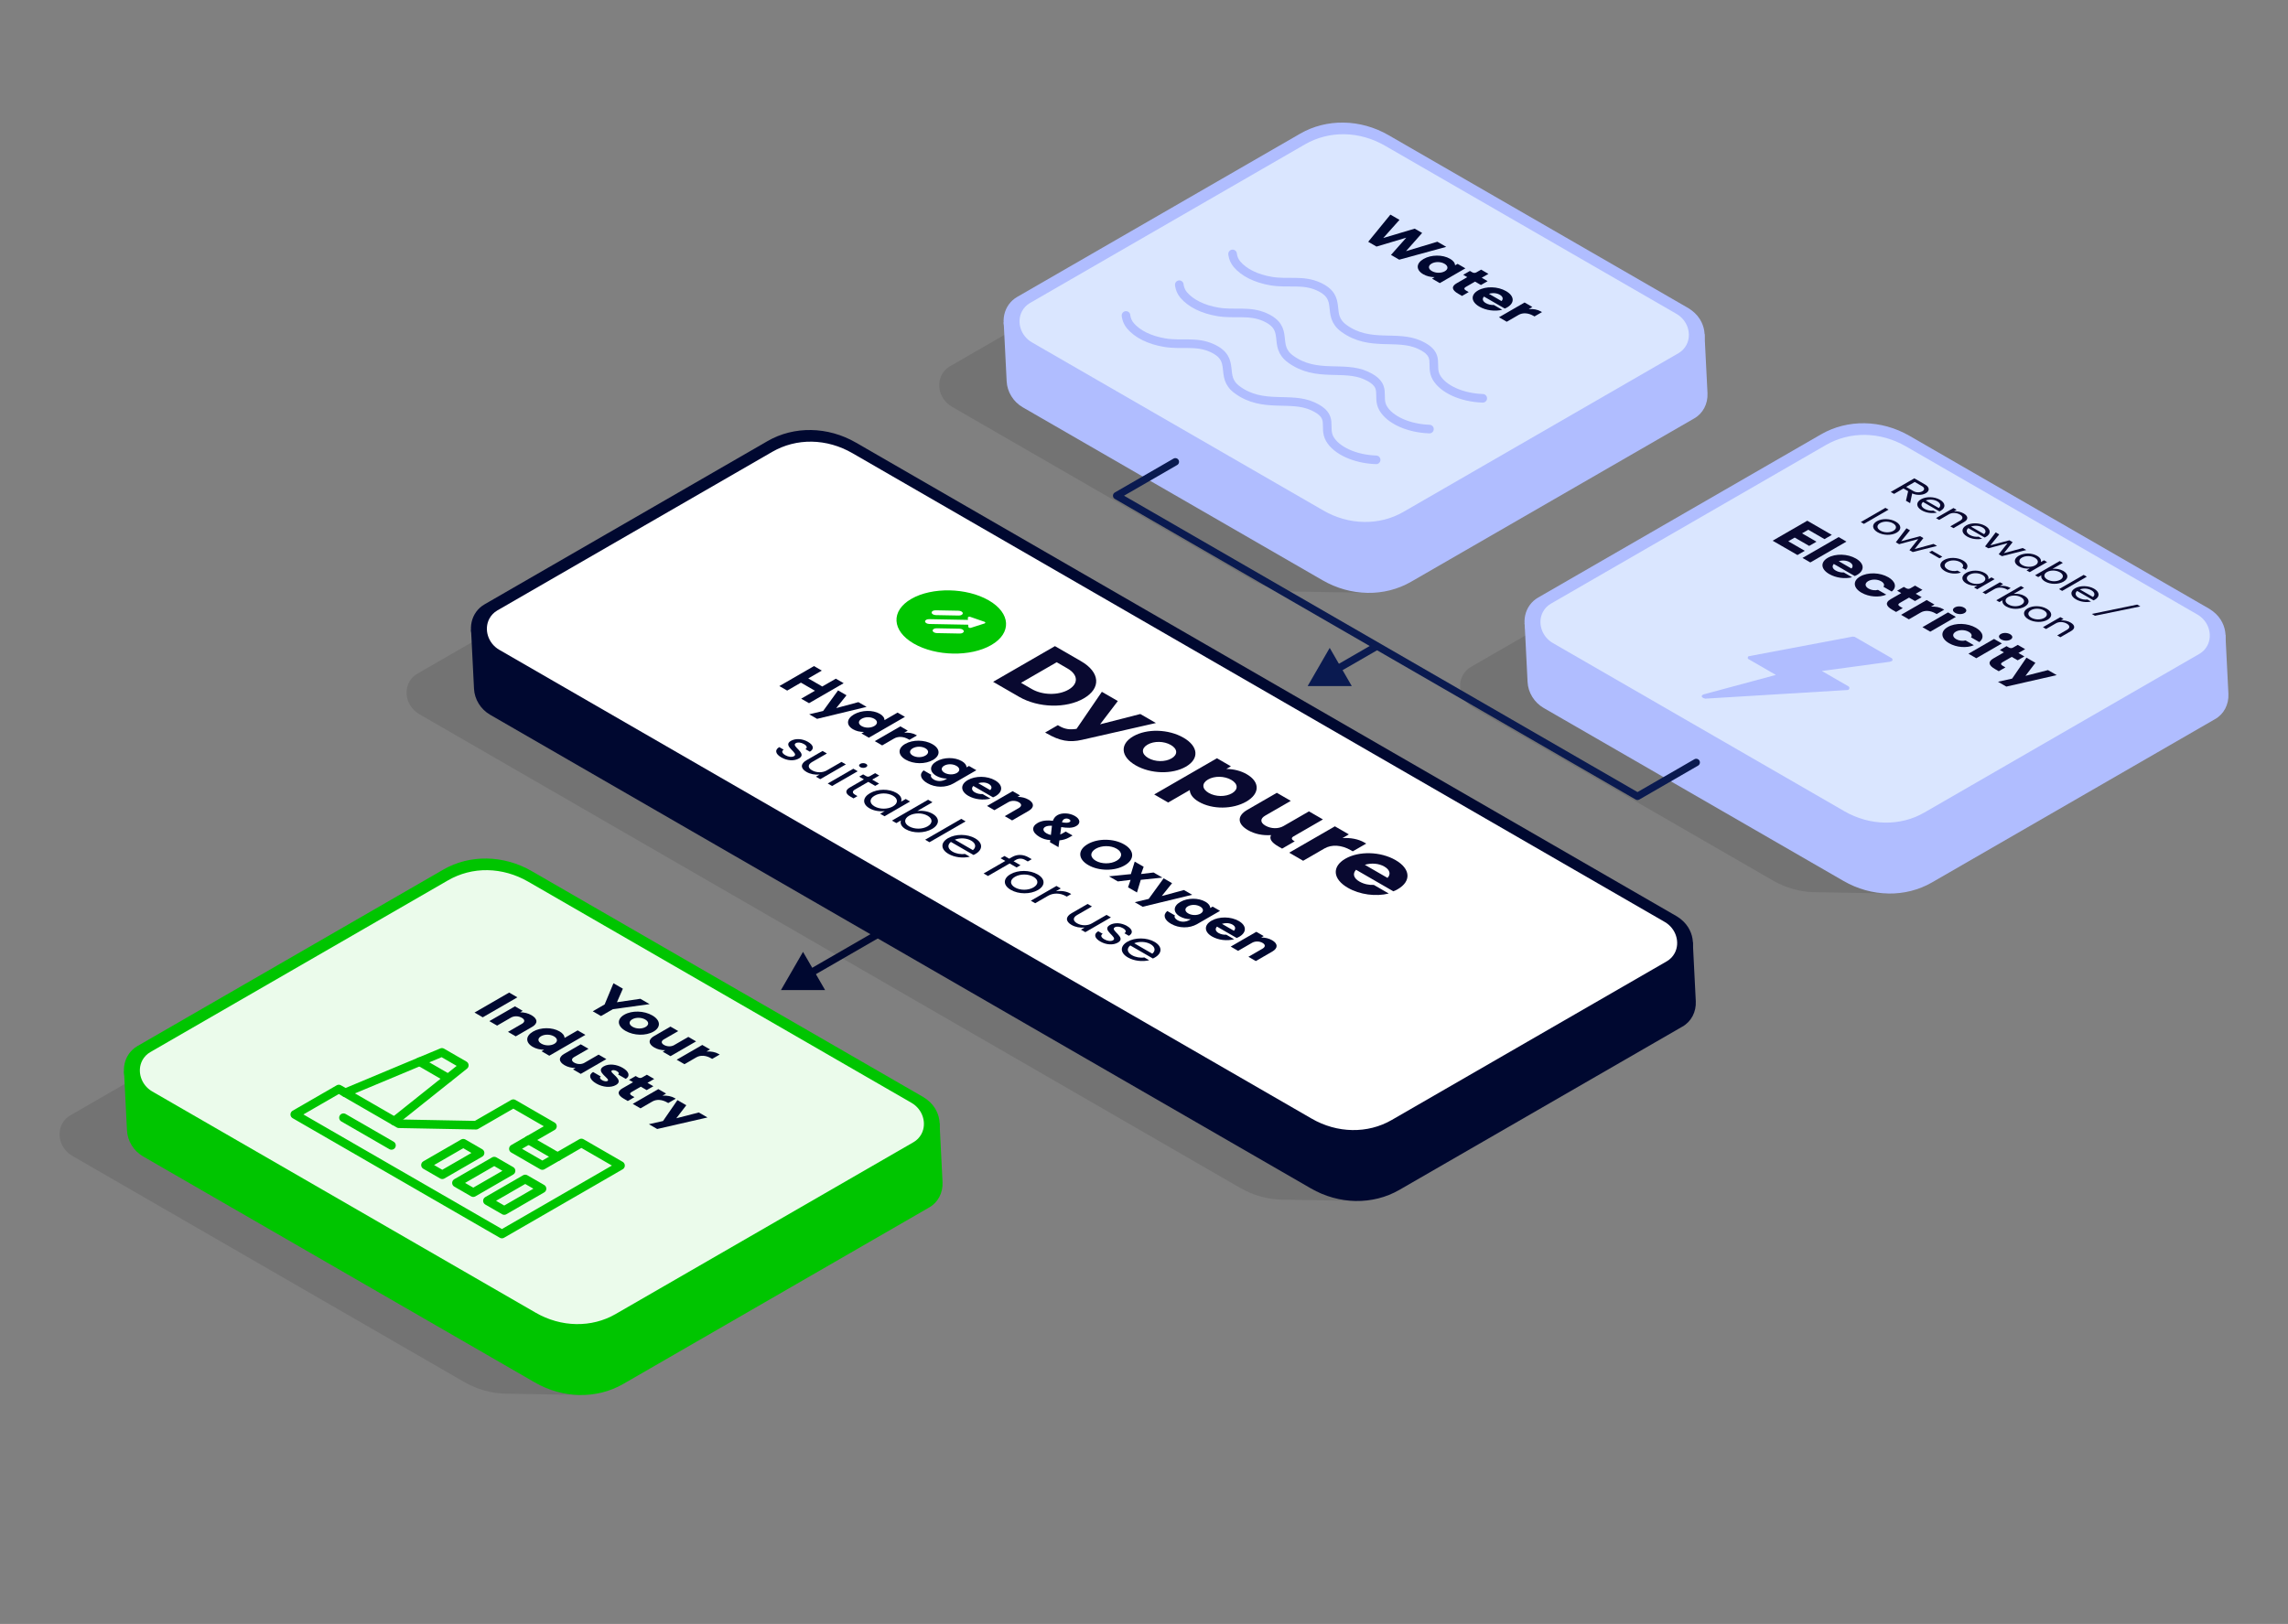 <?xml version="1.0" encoding="UTF-8"?> <svg xmlns="http://www.w3.org/2000/svg" id="Layer_1" version="1.1" viewBox="0 0 788.478 559.808"><rect x="0" y="0" width="788.478" height="559.808" fill="#808080" stroke="none"/><!-- Generator: Adobe Illustrator 29.6.0, SVG Export Plug-In . SVG Version: 2.1.1 Build 207) --><defs><style> .st0, .st1, .st2, .st3, .st4 { fill: none; stroke-linecap: round; stroke-linejoin: round; } .st0, .st3 { stroke-width: 2.543px; } .st0, .st4 { stroke: #0a1a50; } .st1 { stroke: #00c500; } .st1, .st2 { stroke-width: 2.967px; } .st5 { fill: #fff; } .st6 { fill: #0a1a50; } .st7 { fill: #ebfbeb; } .st2 { stroke: #b0bdff; } .st8 { fill: #00c500; } .st3 { stroke: #000830; } .st9 { fill: #b0bdff; } .st10 { fill: #090930; } .st4 { stroke-width: 2.543px; } .st11 { fill: #dae6ff; } .st12 { fill: #000830; } .st13 { isolation: isolate; opacity: .1; } </style></defs><g><path class="st13" d="M292.939,402.095l-134.999-77.917c-9.029-5.234-19.866-5.416-28.383-.476l-105.355,60.8c-3.722,2.147-4.801,7.064-2.396,10.935.8,1.266,1.807,2.24,3.097,2.998l134.999,77.917c4.476,2.58,9.408,3.988,14.421,4.072l25.508.428-6.748-6.743,100.631-58.08c3.722-2.147,4.801-7.064,2.396-10.935-.8-1.266-1.807-2.24-3.097-2.998h-.074s0-.001,0-.001Z"></path><g><path class="st8" d="M42.738,369.345l1.024,20.347c.182,3.612,2.269,7.036,5.532,8.932l134.999,77.917c9.711,5.614,21.359,5.809,30.521.512l105.355-60.8c3.081-1.716,4.827-5.075,4.642-8.761l-1.024-20.347-281.049-17.799Z"></path><path class="st8" d="M152.735,299.784l-105.355,60.8c-4.725,2.72-6.105,8.958-3.059,13.87.963,1.563,2.353,2.839,3.949,3.823l134.999,77.917c9.711,5.614,21.359,5.809,30.521.512l105.355-60.8c4.725-2.72,6.105-8.958,3.059-13.87-.963-1.563-2.353-2.839-3.949-3.823l-134.999-77.917c-9.711-5.614-21.359-5.809-30.521-.512Z"></path><path class="st7" d="M167.993,299.96c4.874.082,9.669,1.451,14.02,3.959l132.127,76.259c3.835,2.213,5.367,7.036,3.404,10.727-.655,1.206-1.54,2.123-2.723,2.819l-102.645,59.236c-8.28,4.802-18.816,4.626-27.594-.463l-132.127-76.259c-3.835-2.213-5.367-7.036-3.404-10.727.655-1.206,1.54-2.123,2.723-2.819l102.645-59.236c4.106-2.366,8.772-3.577,13.645-3.495h-.072s0-.001,0-.001Z"></path></g></g><g><path class="st13" d="M736.069,233.763l-103.325-59.629c-9.029-5.234-19.866-5.416-28.383-.476l-97.494,56.262c-3.722,2.147-4.801,7.064-2.396,10.935.8,1.266,1.807,2.24,3.097,2.998l103.325,59.629c4.476,2.58,9.408,3.988,14.421,4.072l25.508.428-6.748-6.743,92.769-53.542c3.722-2.147,4.801-7.064,2.396-10.935-.8-1.266-1.807-2.24-3.097-2.998h-.074s0-.001,0-.001Z"></path><g><path class="st9" d="M525.404,214.761l1.024,20.347c.182,3.612,2.269,7.036,5.532,8.932l103.325,59.629c9.711,5.614,21.359,5.809,30.521.512l97.494-56.262c3.081-1.716,4.827-5.075,4.642-8.761l-1.024-20.347-241.513-4.05Z"></path><path class="st9" d="M627.54,149.738l-97.494,56.262c-4.725,2.72-6.105,8.958-3.059,13.87.963,1.563,2.353,2.839,3.949,3.823l103.325,59.629c9.711,5.614,21.359,5.809,30.521.512l97.494-56.262c4.725-2.72,6.105-8.958,3.059-13.87-.963-1.563-2.353-2.839-3.949-3.823l-103.325-59.629c-9.711-5.614-21.359-5.809-30.521-.512Z"></path><path class="st11" d="M642.797,149.915c4.874.082,9.669,1.451,14.02,3.959l100.452,57.972c3.835,2.213,5.367,7.036,3.404,10.727-.655,1.206-1.54,2.123-2.723,2.819l-94.784,54.698c-8.28,4.802-18.816,4.626-27.594-.463l-100.452-57.972c-3.835-2.213-5.367-7.036-3.404-10.727.655-1.206,1.54-2.123,2.723-2.819l94.784-54.698c4.106-2.366,8.772-3.577,13.645-3.495h-.072s0-.001,0-.001Z"></path></g></g><path class="st9" d="M652.015,226.952c.355.603.254.922-.783,1.172l-23.393,3.176,9.202,5.313c.449.259.405,1.11-.285,1.238l-49.036,2.981c-1.326-.22-1.777-1.05-.619-1.469l24.891-6.709-9.572-5.526c-.217-.125-.145-.815.214-.918l35.805-6.761.721.083,12.855,7.422Z"></path><g><path class="st13" d="M556.553,130.119l-103.325-59.629c-9.029-5.234-19.866-5.416-28.383-.476l-97.494,56.262c-3.722,2.147-4.801,7.064-2.396,10.935.8,1.266,1.807,2.24,3.097,2.998l103.325,59.629c4.476,2.58,9.408,3.988,14.421,4.072l25.508.428-6.748-6.743,92.769-53.542c3.722-2.147,4.801-7.064,2.396-10.935-.8-1.266-1.807-2.24-3.097-2.998h-.074s0-.001,0-.001Z"></path><g><path class="st9" d="M345.888,111.118l1.024,20.347c.182,3.612,2.269,7.036,5.532,8.932l103.325,59.629c9.711,5.614,21.359,5.809,30.521.512l97.494-56.262c3.081-1.716,4.827-5.075,4.642-8.761l-1.024-20.347-241.513-4.05Z"></path><path class="st9" d="M448.024,46.095l-97.494,56.262c-4.725,2.72-6.105,8.958-3.059,13.87.963,1.563,2.353,2.839,3.949,3.823l103.325,59.629c9.711,5.614,21.359,5.809,30.521.512l97.494-56.262c4.725-2.72,6.105-8.958,3.059-13.87-.963-1.563-2.353-2.839-3.949-3.823l-103.325-59.629c-9.711-5.614-21.359-5.809-30.521-.512Z"></path><path class="st11" d="M463.281,46.271c4.874.082,9.669,1.451,14.02,3.959l100.452,57.972c3.835,2.213,5.367,7.036,3.404,10.727-.655,1.206-1.54,2.123-2.723,2.819l-94.784,54.698c-8.28,4.802-18.816,4.626-27.594-.463l-100.452-57.972c-3.835-2.213-5.367-7.036-3.404-10.727.655-1.206,1.54-2.123,2.723-2.819l94.784-54.698c4.106-2.366,8.772-3.577,13.645-3.495h-.072s0-.001,0-.001Z"></path></g></g><g><path class="st13" d="M552.519,339.746l-282.85-163.278c-9.029-5.234-19.866-5.416-28.383-.476l-97.494,56.262c-3.722,2.147-4.801,7.064-2.396,10.935.8,1.266,1.807,2.24,3.097,2.998l282.85,163.278c4.476,2.58,9.408,3.988,14.421,4.072l25.508.428-6.748-6.743,92.769-53.542c3.722-2.147,4.801-7.064,2.396-10.935-.8-1.266-1.807-2.24-3.097-2.998h-.074s0-.001,0-.001Z"></path><g><path class="st12" d="M162.329,217.096l1.024,20.347c.182,3.612,2.269,7.036,5.532,8.932l282.85,163.278c9.711,5.614,21.359,5.809,30.521.512l97.494-56.262c3.081-1.716,4.827-5.075,4.642-8.761l-1.024-20.347-421.038-107.699Z"></path><path class="st12" d="M264.465,152.073l-97.494,56.262c-4.725,2.72-6.105,8.958-3.059,13.87.963,1.563,2.353,2.839,3.949,3.823l282.85,163.278c9.711,5.614,21.359,5.809,30.521.512l97.494-56.262c4.725-2.72,6.105-8.958,3.059-13.87-.963-1.563-2.353-2.839-3.949-3.823l-282.85-163.278c-9.711-5.614-21.359-5.809-30.521-.512Z"></path><path class="st5" d="M279.722,152.249c4.874.082,9.669,1.451,14.02,3.959l279.977,161.621c3.835,2.213,5.367,7.036,3.404,10.727-.655,1.206-1.54,2.123-2.723,2.819l-94.784,54.698c-8.28,4.802-18.816,4.626-27.594-.463L172.046,223.989c-3.835-2.213-5.367-7.036-3.404-10.727.655-1.206,1.54-2.123,2.723-2.819l94.784-54.698c4.106-2.366,8.772-3.577,13.645-3.495h-.072s0-.001,0-.001Z"></path></g></g><g><path class="st12" d="M479.151,73.983l3.134,1.809-5.595,6.257,10.837-3.23,2.566,1.481-5.558,6.278,10.8-3.252,3.061,1.767-16.204,4.425-2.841-1.64,5.272-5.943-10.257,3.065-2.859-1.651,7.646-9.366Z"></path><path class="st12" d="M490.577,89.268c2.629-1.518,6.561-1.545,9.127-.063,1.136.656,1.71,1.447,1.733,2.259l.882-.509,2.676,1.545-8.821,5.093-2.676-1.545.882-.509c-1.406-.013-2.776-.345-3.912-1.001-2.566-1.481-2.52-3.751.109-5.269ZM497.909,93.501c1.246-.719,1.208-1.819-.112-2.581-1.301-.751-3.206-.773-4.452-.054s-1.207,1.818.094,2.57c1.32.762,3.224.784,4.47.065Z"></path><path class="st12" d="M501.996,97.638l3.649-2.107-1.393-.804,2.301-1.328.77.444c.513.296,1.012.305,1.496.025l1.591-.919,2.529,1.46-2.317,1.338,2.034,1.175-2.301,1.328-2.034-1.175-3.234,1.867c-.623.359-.582.802.114,1.204l.934.54-2.301,1.328-1.338-.772c-2.218-1.281-2.387-2.516-.501-3.605Z"></path><path class="st12" d="M509.363,100.114c2.629-1.518,6.781-1.418,9.658.244,2.859,1.651,3.069,4.048.371,5.606-.243.14-.555.299-.834.397l-7.148-4.127c-.71.748-.489,1.615.629,2.261.861.497,1.904.7,2.773.642l2.859,1.651c-2.478.626-5.558.246-7.868-1.087-2.896-1.672-3.07-4.069-.441-5.586ZM513.106,101.276l4.344,2.508c.694-.718.474-1.564-.59-2.178s-2.492-.72-3.754-.33Z"></path><path class="st12" d="M525.394,104.276l2.676,1.545-1.228.709c1.58-.087,3.052.185,4.189.841l.367.212-2.595,1.498-.367-.212c-1.814-1.048-3.704-1.12-5.071-.331l-4.116,2.376-2.676-1.545,8.821-5.093Z"></path></g><g><path class="st10" d="M659.707,164.889l3.713,2.144c1.549.894,1.659,2.183.244,2.999-1.273.735-3.21.734-4.697.066l-.711,3.347-1.435-.829.75-3.297-1.611-.93-3.23,1.865-1.158-.669,8.135-4.697ZM659.851,166.143l-2.948,1.702,2.543,1.468c.881.509,2.173.533,3.022.043s.807-1.236-.075-1.745l-2.543-1.468Z"></path><path class="st10" d="M661.98,172.123c1.792-1.034,4.621-.967,6.56.152,1.951,1.127,2.055,2.753.263,3.787-.142.082-.307.163-.45.231l-5.64-3.256c-.873.722-.697,1.667.511,2.365.894.516,2.075.735,3.042.599l1.209.698c-1.659.377-3.683.106-5.194-.766-1.977-1.141-2.094-2.774-.302-3.809ZM663.634,172.52l4.507,2.602c.814-.688.638-1.633-.533-2.309-1.146-.661-2.734-.762-3.974-.293Z"></path><path class="st10" d="M673.193,175.125l1.083.625-.907.524c1.175-.097,2.359.15,3.366.732,1.561.901,1.639,2.063.165,2.914l-3.714,2.144-1.083-.625,3.395-1.96c1.073-.62,1.051-1.45-.095-2.111-1.183-.683-2.683-.719-3.768-.092l-3.372,1.947-1.083-.625,6.013-3.472Z"></path><path class="st10" d="M677.576,181.127c1.792-1.034,4.621-.967,6.56.152,1.951,1.127,2.055,2.753.263,3.787-.142.082-.307.163-.45.231l-5.64-3.256c-.873.722-.697,1.667.511,2.365.894.516,2.075.735,3.042.599l1.209.698c-1.659.377-3.683.106-5.194-.766-1.977-1.141-2.094-2.774-.301-3.809ZM679.229,181.524l4.507,2.602c.814-.688.638-1.633-.533-2.309-1.146-.661-2.734-.762-3.974-.293Z"></path><path class="st10" d="M687.744,183.526l1.221.705-3.05,3.752,6.55-1.732,1.12.647-3,3.781,6.499-1.761,1.196.691-8.367,2.112-1.133-.654,3.035-3.816-6.598,1.759-1.133-.654,3.659-4.831Z"></path><path class="st10" d="M695.676,191.577c1.792-1.034,4.52-1.025,6.358.036,1.07.618,1.479,1.399,1.266,2.147l1.085-.626,1.083.625-6.013,3.472-1.083-.625,1.085-.626c-1.296.123-2.648-.113-3.718-.731-1.838-1.061-1.854-2.636-.062-3.671ZM701.379,194.869c1.237-.714,1.188-1.819-.122-2.575-1.322-.763-3.236-.792-4.473-.078s-1.187,1.819.135,2.583c1.309.756,3.222.785,4.46.07Z"></path><path class="st10" d="M709.806,193.404l1.083.625-3.561,2.056c1.296-.123,2.649.113,3.719.731,1.838,1.061,1.866,2.644.075,3.678s-4.533,1.018-6.371-.043c-1.07-.618-1.48-1.399-1.267-2.147l-1.085.626-1.083-.625,8.489-4.901ZM710.001,199.848c1.237-.714,1.187-1.819-.135-2.583-1.309-.756-3.223-.785-4.46-.07s-1.188,1.819.122,2.575c1.322.763,3.235.793,4.473.078Z"></path><path class="st10" d="M718.063,198.172l1.083.625-8.489,4.901-1.083-.625,8.489-4.901Z"></path><path class="st10" d="M715.098,202.79c1.792-1.034,4.621-.967,6.56.152,1.951,1.127,2.055,2.753.263,3.787-.142.082-.307.163-.45.231l-5.64-3.256c-.873.722-.697,1.667.511,2.365.894.516,2.075.735,3.042.599l1.209.698c-1.659.377-3.683.106-5.194-.766-1.977-1.141-2.094-2.774-.301-3.809ZM716.751,203.187l4.507,2.602c.814-.688.638-1.633-.533-2.309-1.146-.661-2.734-.762-3.974-.293Z"></path><path class="st10" d="M736.505,208.411l1.095.632-15.647,3.219-1.095-.632,15.647-3.219Z"></path><path class="st10" d="M649.738,175.062l1.083.625-8.489,4.901-1.083-.625,8.489-4.901Z"></path><path class="st10" d="M646.773,179.681c1.792-1.034,4.621-.967,6.573.16,1.938,1.119,2.055,2.753.263,3.787s-4.621.967-6.56-.152c-1.952-1.127-2.069-2.76-.277-3.795ZM652.489,182.981c1.237-.714,1.187-1.819-.122-2.575-1.322-.763-3.236-.792-4.473-.078s-1.188,1.819.135,2.583c1.309.756,3.222.785,4.46.07Z"></path><path class="st10" d="M656.992,182.109l1.221.705-3.05,3.752,6.55-1.732,1.12.647-3,3.781,6.499-1.761,1.196.69-8.367,2.112-1.133-.654,3.035-3.816-6.597,1.759-1.133-.654,3.659-4.831Z"></path><path class="st10" d="M665.795,189.846l3.55,2.05-.979.565-3.55-2.05.979-.565Z"></path><path class="st10" d="M669.933,193.052c1.792-1.034,4.621-.967,6.573.16,1.624.937,1.965,2.238.887,3.194l-1.146-.661c.537-.615.274-1.394-.72-1.968-1.322-.763-3.236-.792-4.473-.078s-1.188,1.819.135,2.583c.994.574,2.342.726,3.408.416l1.146.661c-1.657.622-3.908.425-5.532-.513-1.952-1.127-2.069-2.76-.277-3.795Z"></path><path class="st10" d="M677.587,197.471c1.792-1.034,4.52-1.025,6.358.036,1.07.618,1.479,1.399,1.266,2.147l1.085-.626,1.083.625-6.013,3.472-1.083-.625,1.085-.626c-1.296.123-2.648-.113-3.718-.731-1.838-1.061-1.854-2.636-.062-3.671ZM683.289,200.763c1.237-.714,1.188-1.819-.122-2.575-1.322-.763-3.236-.792-4.473-.078s-1.187,1.819.135,2.583c1.309.756,3.222.785,4.46.07Z"></path><path class="st10" d="M689.215,200.713l1.083.625-1.144.66c1.269-.166,2.535.034,3.542.615l.201.116-1.049.606-.201-.116c-1.435-.829-3.105-.867-4.343-.153l-3.018,1.743-1.083-.625,6.013-3.472Z"></path><path class="st10" d="M696.437,202.023l1.083.625-3.561,2.056c1.296-.123,2.649.113,3.719.731,1.838,1.061,1.866,2.644.075,3.678s-4.533,1.018-6.371-.043c-1.07-.618-1.48-1.399-1.267-2.147l-1.085.626-1.083-.625,8.489-4.901ZM696.632,208.467c1.237-.714,1.187-1.819-.135-2.583-1.309-.756-3.223-.785-4.46-.07s-1.188,1.819.122,2.575c1.322.763,3.235.793,4.473.078Z"></path><path class="st10" d="M698.771,209.702c1.792-1.034,4.621-.967,6.572.159,1.939,1.119,2.055,2.753.264,3.787s-4.621.967-6.56-.152c-1.951-1.127-2.068-2.759-.276-3.794ZM704.486,213.001c1.237-.714,1.187-1.819-.122-2.575-1.322-.763-3.235-.792-4.473-.077s-1.188,1.819.134,2.582c1.309.756,3.223.785,4.461.071Z"></path><path class="st10" d="M710.034,212.733l1.083.625-.907.524c1.175-.097,2.359.15,3.366.732,1.561.901,1.639,2.063.165,2.914l-3.714,2.144-1.083-.625,3.395-1.96c1.073-.62,1.051-1.45-.095-2.111-1.183-.683-2.683-.719-3.768-.092l-3.372,1.947-1.083-.625,6.013-3.472Z"></path><path class="st10" d="M622.817,179.503l8.455,4.881-2.525,1.458-5.594-3.229-2.145,1.238,4.984,2.878-2.525,1.458-4.984-2.878-2.214,1.278,5.686,3.283-2.525,1.458-8.547-4.935,11.934-6.89Z"></path><path class="st10" d="M633.618,185.14l2.695,1.556-12.453,7.19-2.695-1.556,12.453-7.19Z"></path><path class="st10" d="M629.895,192.278c2.629-1.518,6.796-1.409,9.695.265,2.88,1.663,3.105,4.069.407,5.627-.243.14-.555.299-.834.397l-7.2-4.157c-.708.75-.481,1.62.646,2.271.868.501,1.915.706,2.788.65l2.879,1.662c-2.483.624-5.576.236-7.903-1.107-2.917-1.684-3.106-4.09-.478-5.607ZM633.658,193.452l4.375,2.526c.692-.719.465-1.569-.606-2.187s-2.505-.728-3.769-.339Z"></path><path class="st10" d="M641.045,198.716c2.629-1.518,6.796-1.409,9.695.265,2.529,1.46,3.002,3.511,1.172,4.93l-2.862-1.652c.486-.579.193-1.326-.749-1.87-1.329-.767-3.241-.793-4.487-.074s-1.2,1.823.129,2.59c.941.544,2.237.713,3.239.432l2.862,1.652c-2.459,1.057-6.01.784-8.539-.676-2.898-1.673-3.088-4.079-.459-5.597Z"></path><path class="st10" d="M651.543,206.554l3.649-2.107-1.403-.81,2.301-1.328.776.448c.517.298,1.017.308,1.501.028l1.591-.919,2.548,1.471-2.317,1.338,2.049,1.183-2.301,1.328-2.049-1.183-3.234,1.867c-.623.359-.58.803.122,1.209l.941.544-2.301,1.328-1.348-.778c-2.233-1.289-2.411-2.53-.526-3.619Z"></path><path class="st10" d="M663.954,206.849l2.695,1.556-1.228.709c1.585-.084,3.065.192,4.209.852l.37.213-2.595,1.498-.37-.213c-1.828-1.055-3.725-1.132-5.091-.343l-4.116,2.376-2.695-1.556,8.821-5.093Z"></path><path class="st10" d="M673.652,209.393c.882-.509,2.259-.473,3.201.071.96.554,1.023,1.349.141,1.858-.899.519-2.277.483-3.237-.071-.942-.544-1.004-1.339-.105-1.858ZM671.32,211.102l2.695,1.556-8.821,5.093-2.695-1.556,8.821-5.093Z"></path><path class="st10" d="M671.229,216.142c2.629-1.518,6.796-1.409,9.695.265,2.529,1.46,3.002,3.511,1.172,4.93l-2.862-1.652c.486-.579.193-1.326-.749-1.87-1.329-.767-3.241-.793-4.487-.074s-1.2,1.823.129,2.59c.941.544,2.237.713,3.239.432l2.862,1.652c-2.459,1.057-6.01.784-8.539-.676-2.898-1.673-3.088-4.079-.459-5.597Z"></path><path class="st10" d="M689.51,218.548c.882-.509,2.259-.473,3.201.071.96.554,1.023,1.349.141,1.858-.899.519-2.277.483-3.237-.071-.942-.544-1.004-1.339-.105-1.858ZM687.178,220.257l2.695,1.556-8.821,5.093-2.695-1.556,8.821-5.093Z"></path><path class="st10" d="M686.932,226.986l3.649-2.107-1.403-.81,2.301-1.328.776.448c.517.298,1.017.308,1.501.028l1.591-.919,2.548,1.471-2.317,1.338,2.049,1.183-2.301,1.328-2.049-1.183-3.234,1.867c-.623.359-.58.803.122,1.209l.941.544-2.301,1.328-1.348-.778c-2.234-1.29-2.411-2.53-.526-3.619Z"></path><path class="st10" d="M693.414,233.923l4.933-7.218,3.083,1.78-3.426,4.493,7.764-1.988,3.009,1.737-17.368,3.952-2.879-1.662,4.885-1.094Z"></path></g><g><path class="st2" d="M424.771,87.533s.107,1.883,1.524,3.563c2.39,2.832,6.582,4.947,11.845,5.815,5.741.947,10.839-.592,16.205,1.835,8.838,3.997,2.294,9.732,8.814,14.461,8.895,6.451,18.216,2.101,25.975,5.626,7.747,3.519,3.422,7.063,5.901,11.325,2.28,3.921,8.573,6.887,15.938,7.145"></path><path class="st2" d="M406.404,98.138s.107,1.883,1.524,3.563c2.39,2.832,6.582,4.947,11.845,5.815,5.741.947,10.839-.592,16.205,1.835,8.838,3.997,2.294,9.732,8.814,14.461,8.895,6.451,18.216,2.101,25.975,5.626,7.747,3.519,3.422,7.063,5.901,11.325,2.28,3.921,8.573,6.887,15.938,7.145"></path><path class="st2" d="M388.036,108.742s.107,1.883,1.524,3.563c2.39,2.832,6.582,4.947,11.845,5.815,5.741.947,10.839-.592,16.205,1.835,8.838,3.997,2.294,9.732,8.814,14.461,8.895,6.451,18.216,2.101,25.975,5.626,7.747,3.519,3.422,7.063,5.901,11.325,2.28,3.921,8.573,6.887,15.938,7.145"></path></g><g><polygon class="st1" points="200.356 394.002 186.904 401.769 176.924 396.008 190.376 388.24 176.891 380.455 164.041 387.874 137.478 387.373 116.759 375.41 101.587 384.169 172.973 425.384 213.842 401.788 200.356 394.002"></polygon><polygon class="st1" points="159.645 394.093 165.434 397.436 152.415 404.952 146.626 401.61 159.645 394.093"></polygon><polygon class="st1" points="170.321 400.257 176.11 403.6 163.091 411.116 157.302 407.774 170.321 400.257"></polygon><polygon class="st1" points="180.997 406.421 186.787 409.763 173.768 417.28 167.979 413.938 180.997 406.421"></polygon><line class="st1" x1="118.367" y1="385.294" x2="134.905" y2="394.842"></line><polyline class="st1" points="118.988 376.697 152.292 362.779 160.003 367.231 135.895 386.459"></polyline><line class="st1" x1="144.61" y1="365.989" x2="154.417" y2="371.651"></line><line class="st1" x1="182.169" y1="392.979" x2="192.149" y2="398.741"></line></g><g><path class="st12" d="M208.371,346.241l3.033-7.296,3.244,1.873-2.044,4.672,8.074-1.19,3.189,1.841-12.655,1.741-4.099,2.367-2.841-1.64,4.099-2.367Z"></path><path class="st12" d="M215.133,349.786c2.629-1.518,6.781-1.418,9.658.244s3.051,4.058.422,5.576c-2.628,1.517-6.78,1.417-9.658-.244s-3.051-4.058-.423-5.576ZM222.464,354.019c1.246-.719,1.208-1.819-.112-2.581s-3.224-.784-4.47-.065-1.207,1.819.113,2.581,3.224.784,4.47.065Z"></path><path class="st12" d="M225.346,357.18l5.707-3.295,2.676,1.545-4.947,2.856c-.986.569-.983,1.329.025,1.911,1.081.624,2.488.658,3.492.079l4.912-2.836,2.676,1.545-8.821,5.093-2.676-1.545.865-.499c-1.406.007-2.685-.312-3.785-.947-2.071-1.196-2.132-2.748-.125-3.907Z"></path><path class="st12" d="M242.013,360.213l2.676,1.545-1.228.709c1.58-.087,3.052.185,4.189.841l.367.212-2.595,1.498-.367-.212c-1.814-1.048-3.704-1.12-5.071-.331l-4.116,2.376-2.676-1.545,8.821-5.093Z"></path><path class="st12" d="M175.459,342.155l2.841,1.64-11.934,6.89-2.841-1.64,11.934-6.89Z"></path><path class="st12" d="M177.459,346.904l2.676,1.545-.865.499c1.442.014,2.758.354,3.913,1.021,2.144,1.238,2.242,2.832.219,4.001l-5.673,3.275-2.676-1.545,4.825-2.786c1.072-.619,1.049-1.431-.032-2.055-1.155-.667-2.651-.713-3.741-.083l-4.791,2.766-2.676-1.545,8.821-5.093Z"></path><path class="st12" d="M183.696,355.599c2.629-1.518,6.561-1.545,9.127-.063,1.136.656,1.71,1.447,1.733,2.259l4.514-2.606,2.676,1.545-12.453,7.19-2.676-1.545.882-.509c-1.406-.013-2.776-.345-3.912-1.001-2.566-1.481-2.52-3.751.109-5.269ZM191.027,359.831c1.246-.719,1.208-1.819-.112-2.581-1.301-.751-3.206-.773-4.452-.054s-1.207,1.818.094,2.57c1.32.762,3.224.784,4.47.065Z"></path><path class="st12" d="M194.422,363.288l5.707-3.295,2.676,1.545-4.947,2.856c-.986.569-.983,1.329.025,1.911,1.081.624,2.488.658,3.492.079l4.912-2.836,2.676,1.545-8.821,5.093-2.676-1.545.865-.499c-1.406.007-2.685-.312-3.785-.947-2.071-1.196-2.132-2.748-.125-3.907Z"></path><path class="st12" d="M204.381,369.538l2.676,1.545c-.519.3-.332.827.438,1.271.678.392,1.467.507,1.865.277,1.297-.749-4.521-3.189-1.338-5.026,1.868-1.078,4.521-.684,6.574.501,2.236,1.291,2.636,2.88,1.045,3.799l-2.658-1.534c.467-.27.284-.735-.395-1.127-.605-.349-1.322-.464-1.72-.234-1.245.719,4.556,3.189,1.407,5.007-1.764,1.018-4.515.808-6.787-.504-2.383-1.376-2.751-3.026-1.108-3.974Z"></path><path class="st12" d="M214.505,375.164l3.649-2.107-1.393-.804,2.301-1.328.77.444c.513.296,1.012.305,1.496.025l1.591-.919,2.529,1.46-2.317,1.338,2.034,1.175-2.301,1.328-2.034-1.175-3.234,1.867c-.623.359-.582.802.114,1.204l.934.54-2.301,1.328-1.338-.772c-2.218-1.281-2.387-2.516-.501-3.605Z"></path><path class="st12" d="M226.87,375.432l2.676,1.545-1.228.709c1.58-.087,3.052.185,4.189.841l.367.212-2.595,1.498-.367-.212c-1.814-1.048-3.704-1.12-5.071-.331l-4.116,2.376-2.676-1.545,8.821-5.093Z"></path><path class="st12" d="M228.488,386.432l4.96-7.202,3.061,1.767-3.441,4.484,7.748-1.997,2.987,1.725-17.33,3.974-2.859-1.651,4.874-1.1Z"></path></g><g><g><line class="st0" x1="473.776" y1="223.144" x2="460.113" y2="231.032"></line><polygon class="st6" points="458.237 223.33 450.63 236.507 465.845 236.508 458.237 223.33"></polygon></g><polyline class="st4" points="584.541 262.827 564.31 274.507 384.813 170.874 405.044 159.194"></polyline></g><g><line class="st3" x1="310.579" y1="317.366" x2="278.611" y2="335.823"></line><polygon class="st12" points="276.735 328.12 269.128 341.297 284.343 341.298 276.735 328.12"></polygon></g><g><path class="st10" d="M363.55,222.73l8.967,5.177c6.626,3.826,7.034,9.339.951,12.851s-15.632,3.277-22.259-.549l-8.967-5.177,21.308-12.302ZM364.151,228.284l-12.291,7.096,3.725,2.151c3.725,2.151,9.15,2.216,12.64.202,3.49-2.015,3.376-5.147-.349-7.298l-3.725-2.151Z"></path><path class="st10" d="M364.549,249.98l.494.285c1.945,1.123,3.616,1.338,5.955.978l8.717-12.761,5.506,3.179-6.115,8.023,13.863-3.55,5.374,3.103-25.471,5.798c-4.345.986-7.63.408-12.213-2.237l-.494-.285,4.385-2.532Z"></path><path class="st10" d="M390.532,253.82c4.694-2.71,12.136-2.514,17.312.474,5.176,2.988,5.515,7.285.821,9.995-4.694,2.71-12.135,2.514-17.311-.474-5.176-2.988-5.515-7.285-.821-9.995ZM403.72,261.434c2.224-1.284,2.144-3.255-.23-4.626-2.374-1.37-5.788-1.416-8.012-.133s-2.144,3.255.23,4.626,5.789,1.416,8.012.133Z"></path><path class="st10" d="M419.374,261.379l4.813,2.779-1.575.909c2.521.029,4.978.628,7.022,1.808,4.648,2.684,4.559,6.733-.135,9.443-4.694,2.71-11.707,2.762-16.355.078-2.044-1.18-3.081-2.599-3.132-4.054l-7.442,4.297-4.813-2.779,21.617-12.481ZM424.554,273.463c2.224-1.284,2.144-3.255-.23-4.626-2.374-1.37-5.789-1.416-8.012-.133s-2.144,3.255.23,4.626,5.788,1.416,8.012.133Z"></path><path class="st10" d="M429.819,279.177l10.191-5.884,4.813,2.779-8.832,5.099c-1.76,1.016-1.747,2.379.066,3.426,1.945,1.123,4.468,1.189,6.259.155l8.771-5.064,4.813,2.779-10.129,5.848c-.803.464-.772,1.016.086,1.511l.33.19-4.354,2.514-1.352-.78c-2.308-1.332-3.147-2.637-2.452-3.876-2.955.184-5.666-.383-7.941-1.697-3.725-2.151-3.851-4.933-.269-7.002Z"></path><path class="st10" d="M460.021,284.846l4.813,2.779-2.193,1.266c2.83-.149,5.473.343,7.517,1.523l.659.381-4.632,2.674-.659-.381c-3.264-1.884-6.652-2.022-9.092-.614l-7.35,4.243-4.813-2.779,15.75-9.093Z"></path><path class="st10" d="M463.619,296.017c4.694-2.71,12.136-2.514,17.312.474,5.143,2.969,5.546,7.267.728,10.048-.432.249-.99.534-1.491.708l-12.857-7.423c-1.264,1.339-.857,2.893,1.154,4.054,1.549.895,3.42,1.261,4.977,1.162l5.143,2.969c-4.434,1.113-9.958.42-14.112-1.979-5.209-3.007-5.548-7.304-.854-10.014ZM470.339,298.113l7.813,4.511c1.235-1.284.83-2.801-1.082-3.905-1.912-1.104-4.474-1.3-6.731-.606Z"></path><path class="st5" d="M341.605,222.362c-7.13,4.116-19.079,3.891-26.69-.504-7.611-4.394-8.002-11.293-.872-15.41s19.079-3.891,26.69.504,8.002,11.293.872,15.41Z"></path><path class="st8" d="M340.732,206.953c-7.611-4.394-19.561-4.62-26.69-.504s-6.739,11.015.872,15.41c7.611,4.394,19.561,4.62,26.69.503s6.739-11.015-.872-15.41ZM321.05,211.18c-.026-.458.596-.817,1.39-.803l7.864.148c.794.015,1.458.398,1.484.857.026.458-.596.817-1.39.803l-7.864-.148c-.397-.007-.761-.107-1.03-.262s-.441-.365-.454-.595ZM330.749,218.388l-7.864-.148c-.397-.007-.761-.107-1.03-.262s-.441-.365-.454-.595c-.026-.458.596-.817,1.39-.803l7.864.148c.794.015,1.458.398,1.484.857.026.458-.596.817-1.39.803ZM339.289,214.913l-4.693,1.504c-.38.122-.874-.049-.889-.307l-.043-.764-13.384-.252c-.397-.007-.761-.107-1.03-.262s-.441-.365-.454-.595c-.026-.458.596-.817,1.39-.803l13.384.252-.043-.765c-.014-.258.461-.411.856-.274l4.873,1.685c.395.137.413.46.033.582Z"></path></g><g><path class="st12" d="M280.511,229.607l2.7,1.559-4.67,2.696,4.826,2.786,4.67-2.696,2.7,1.559-11.935,6.891-2.7-1.559,4.739-2.736-4.826-2.786-4.739,2.736-2.7-1.559,11.935-6.891Z"></path><path class="st12" d="M283.661,245.087l5.146-7.095,2.91,1.68-3.548,4.422,7.642-2.059,2.84,1.639-17.072,4.124-2.718-1.569,4.801-1.142Z"></path><path class="st12" d="M294.308,246.261c2.628-1.517,6.465-1.6,8.904-.192,1.08.624,1.606,1.386,1.593,2.178l4.514-2.606,2.544,1.469-12.452,7.189-2.544-1.469.883-.51c-1.372.007-2.693-.296-3.773-.92-2.439-1.408-2.296-3.623.332-5.141ZM301.276,250.284c1.245-.719,1.255-1.791,0-2.515-1.237-.714-3.094-.708-4.339.01s-1.255,1.791-.018,2.505c1.255.724,3.111.718,4.356,0Z"></path><path class="st12" d="M310.285,250.392l2.544,1.469-1.228.709c1.544-.107,2.969.137,4.049.76l.349.201-2.595,1.498-.349-.201c-1.725-.996-3.565-1.039-4.932-.25l-4.116,2.376-2.544-1.469,8.822-5.093Z"></path><path class="st12" d="M311.936,256.438c2.628-1.517,6.674-1.479,9.409.1s2.801,3.915.173,5.432-6.674,1.479-9.409-.1-2.801-3.915-.173-5.432ZM318.904,260.462c1.245-.719,1.255-1.791,0-2.515s-3.111-.718-4.356,0-1.255,1.791,0,2.515,3.111.718,4.356,0Z"></path><path class="st12" d="M322.768,262.434c2.509-1.448,6.223-1.481,8.679-.063,1.08.624,1.623,1.377,1.645,2.148l.831-.48,2.544,1.469-7.87,4.544c-2.681,1.548-6.274,1.51-9.026-.079-2.317-1.338-2.885-3.082-1.279-4.412l2.631,1.519c-.327.49.008,1.142.879,1.645,1.219.704,2.8.697,4.131-.072l.45-.26c-1.336-.013-2.641-.326-3.721-.95-2.456-1.418-2.383-3.573.107-5.01ZM329.736,266.457c1.176-.679,1.118-1.732-.119-2.446-1.254-.724-3.061-.748-4.237-.069-1.158.668-1.134,1.721.121,2.445,1.237.714,3.077.738,4.235.07Z"></path><path class="st12" d="M333.518,268.899c2.628-1.517,6.674-1.479,9.409.1,2.718,1.569,2.82,3.904.121,5.462-.243.14-.553.299-.831.399l-6.794-3.923c-.724.74-.546,1.582.517,2.196.819.473,1.828.655,2.677.587l2.718,1.569c-2.443.646-5.431.319-7.627-.948-2.753-1.589-2.819-3.925-.19-5.442ZM337.117,269.979l4.129,2.384c.707-.71.53-1.533-.481-2.116s-2.4-.666-3.648-.268Z"></path><path class="st12" d="M348.972,272.728l2.544,1.469-.866.5c1.406-.007,2.676.306,3.773.939,2.039,1.177,2.065,2.731.041,3.899l-5.673,3.275-2.544-1.469,4.825-2.786c1.073-.62,1.085-1.411.057-2.004-1.098-.634-2.554-.657-3.644-.028l-4.792,2.766-2.544-1.469,8.822-5.093Z"></path><path class="st12" d="M357.595,283.68c1.609-.929,3.501-.955,5.255-.74.257-.772.738-1.472,1.567-1.951,1.575-.909,4.18-.764,6.009.292,1.812,1.046,2.081,2.54.473,3.469-1.366.789-3.189.674-5.187.359l-.349,2.555c.259-.09.484-.199.691-.319l1.211-.699,2.352,1.358-1.211.699c-.967.558-2.147.877-3.325.994l-.316,2.335-2.927-1.69.1-.762c-1.458-.044-2.676-.487-3.669-1.06-2.683-1.549-2.956-3.524-.673-4.842ZM360.656,287.263c.453.262.957.453,1.497.564l.362-3.166c-.92-.052-1.719.027-2.307.366-.986.569-.806,1.512.449,2.236ZM365.978,283.467c1.131.192,2.05.244,2.586-.065.467-.269.413-.701-.11-1.003-.505-.292-1.217-.343-1.72-.053-.431.249-.621.62-.757,1.121Z"></path><path class="st12" d="M374.859,290.97c3.511-2.027,8.91-1.986,12.534.106s3.695,5.209.184,7.236-8.91,1.986-12.534-.106c-3.624-2.092-3.695-5.209-.184-7.236ZM384.807,296.713c2.057-1.188,2.046-2.972.008-4.149s-5.129-1.183-7.186.005-2.047,2.972-.008,4.149c2.038,1.177,5.127,1.184,7.186-.005Z"></path><path class="st12" d="M389.711,301.322l1.328-4.307,3.084,1.78-.904,2.493,4.319-.522,3.049,1.76-7.46.767-1.309,4.357-3.084-1.78.887-2.564-4.406.532-3.049-1.76,7.546-.756Z"></path><path class="st12" d="M395.856,309.863l5.146-7.095,2.91,1.68-3.548,4.422,7.642-2.059,2.84,1.639-17.072,4.124-2.718-1.569,4.801-1.142Z"></path><path class="st12" d="M406.744,310.917c2.509-1.448,6.223-1.481,8.679-.063,1.08.624,1.623,1.377,1.645,2.148l.831-.48,2.544,1.469-7.87,4.544c-2.681,1.548-6.274,1.51-9.026-.079-2.317-1.338-2.885-3.082-1.279-4.412l2.631,1.519c-.327.49.008,1.142.879,1.645,1.219.704,2.8.697,4.131-.072l.45-.26c-1.337-.013-2.641-.326-3.721-.95-2.457-1.418-2.383-3.573.107-5.01ZM413.713,314.941c1.176-.679,1.118-1.732-.119-2.446-1.254-.724-3.061-.748-4.237-.069-1.158.668-1.134,1.721.121,2.445,1.237.714,3.077.738,4.235.07Z"></path><path class="st12" d="M417.494,317.383c2.628-1.517,6.674-1.479,9.409.1,2.718,1.569,2.82,3.904.121,5.462-.243.14-.553.299-.831.399l-6.794-3.923c-.724.74-.546,1.582.517,2.196.819.473,1.828.655,2.677.587l2.718,1.569c-2.443.646-5.431.319-7.627-.948-2.753-1.589-2.819-3.925-.19-5.442ZM421.094,318.463l4.129,2.384c.707-.71.53-1.533-.481-2.116s-2.4-.666-3.648-.268Z"></path><path class="st12" d="M432.948,321.212l2.544,1.469-.866.5c1.406-.007,2.676.306,3.773.939,2.039,1.177,2.065,2.731.041,3.899l-5.673,3.275-2.544-1.469,4.825-2.786c1.073-.62,1.085-1.411.057-2.004-1.098-.634-2.554-.657-3.644-.028l-4.792,2.766-2.544-1.469,8.822-5.093Z"></path><path class="st12" d="M268.543,257.545l1.533.885c-.831.48-.6,1.232.55,1.895,1.08.624,2.295.747,3.004.337,1.904-1.099-4.205-3.466-1.091-5.264,1.609-.929,3.953-.793,5.887.323,1.986,1.147,2.237,2.49.664,3.399l-1.533-.885c.76-.439.565-1.131-.498-1.745-1.01-.583-2.139-.696-2.813-.307-1.852,1.069,4.239,3.447,1.075,5.274-1.626.939-4.04.804-6.061-.363-2.073-1.197-2.342-2.611-.716-3.55Z"></path><path class="st12" d="M277.909,262.074l5.553-3.206,1.499.865-5.12,2.956c-1.488.859-1.515,1.981-.035,2.836,1.551.895,3.6.919,5.105.051l5.085-2.936,1.498.865-8.822,5.093-1.498-.865,1.28-.739c-1.632.157-3.213-.137-4.554-.911-2.073-1.197-2.084-2.8.009-4.009Z"></path><path class="st12" d="M296.472,263.304c.553-.319,1.421-.318,1.996.014.557.322.56.823.008,1.142-.571.33-1.423.318-1.98-.003-.575-.332-.594-.823-.023-1.153ZM294.07,264.993l1.498.865-8.822,5.093-1.498-.865,8.822-5.093Z"></path><path class="st12" d="M292.842,271.474l4.878-2.816-1.62-.935,1.349-.779,1.045.604c.418.241.869.243,1.302-.007l1.781-1.028,1.429.825-2.438,1.408,2.387,1.378-1.349.779-2.387-1.378-4.635,2.676c-.9.519-.896,1.181.045,1.724l.871.503-1.366.789-1.08-.624c-1.794-1.036-1.853-2.169-.21-3.117Z"></path><path class="st12" d="M299.832,273.413c2.628-1.517,6.517-1.57,9.061-.101,1.481.855,2.008,1.959,1.65,3.03l1.592-.919,1.498.865-8.822,5.093-1.498-.865,1.592-.919c-1.856.206-3.768-.098-5.249-.953-2.544-1.469-2.453-3.714.175-5.231ZM307.724,277.969c1.816-1.049,1.824-2.622.012-3.668-1.829-1.056-4.555-1.052-6.371-.003s-1.824,2.622.006,3.678c1.812,1.046,4.537,1.042,6.353-.007Z"></path><path class="st12" d="M319.84,275.679l1.498.865-5.223,3.015c1.856-.206,3.768.098,5.249.953,2.544,1.469,2.47,3.724-.158,5.241s-6.534,1.56-9.078.091c-1.481-.855-2.008-1.959-1.65-3.03l-1.592.919-1.498-.865,12.452-7.189ZM319.656,284.858c1.816-1.049,1.824-2.622-.006-3.678-1.812-1.046-4.537-1.042-6.353.007s-1.824,2.622-.012,3.668c1.829,1.056,4.555,1.052,6.371.003Z"></path><path class="st12" d="M331.267,282.276l1.498.865-12.452,7.189-1.498-.865,12.452-7.189Z"></path><path class="st12" d="M326.709,288.93c2.628-1.517,6.657-1.489,9.339.06,2.7,1.559,2.732,3.875.103,5.392-.207.12-.45.24-.658.34l-7.805-4.506c-1.294,1.049-1.112,2.393.56,3.358,1.237.714,2.905.998,4.293.78l1.672.966c-2.392.576-5.259.24-7.349-.967-2.735-1.579-2.784-3.905-.156-5.422ZM329.038,289.456l6.237,3.601c1.208-.999,1.026-2.343-.594-3.279-1.585-.915-3.843-1.02-5.643-.323Z"></path><path class="st12" d="M346.44,296.787l-1.62-.935,1.349-.779,1.62.935,1.003-.579c1.73-.999,3.796-.964,5.695.132l1.063.614-1.366.789-.924-.533c-.993-.573-2.191-.586-3.142-.036l-.829.479,2.387,1.378-1.349.779-2.387-1.378-7.472,4.314-1.499-.865,7.472-4.314Z"></path><path class="st12" d="M348.221,301.35c2.628-1.517,6.656-1.489,9.356.069,2.683,1.549,2.732,3.875.103,5.392s-6.656,1.489-9.339-.06c-2.7-1.559-2.749-3.884-.12-5.402ZM356.131,305.917c1.816-1.049,1.824-2.622.012-3.668-1.829-1.056-4.554-1.052-6.371-.003s-1.824,2.622.005,3.678c1.812,1.046,4.537,1.042,6.354-.007Z"></path><path class="st12" d="M364.059,305.401l1.498.865-1.678.969c1.82-.266,3.61-.013,5.004.792l.279.161-1.54.889-.279-.161c-1.986-1.147-4.364-1.162-6.18-.113l-4.428,2.556-1.498-.865,8.822-5.093Z"></path><path class="st12" d="M369.253,314.812l5.553-3.206,1.498.865-5.12,2.956c-1.488.859-1.515,1.981-.034,2.836,1.551.895,3.6.919,5.105.051l5.085-2.936,1.498.865-8.822,5.093-1.498-.865,1.28-.739c-1.632.157-3.213-.137-4.554-.911-2.073-1.197-2.084-2.8.009-4.009Z"></path><path class="st12" d="M378.474,321.013l1.533.885c-.831.48-.6,1.232.55,1.895,1.08.624,2.295.747,3.004.337,1.904-1.099-4.205-3.466-1.091-5.264,1.609-.929,3.953-.793,5.886.323,1.986,1.147,2.238,2.49.664,3.399l-1.533-.885c.76-.439.565-1.131-.498-1.745-1.01-.583-2.139-.696-2.813-.307-1.852,1.069,4.239,3.447,1.075,5.274-1.626.939-4.04.804-6.061-.363-2.073-1.197-2.342-2.611-.716-3.55Z"></path><path class="st12" d="M388.529,324.622c2.628-1.517,6.656-1.489,9.339.059,2.7,1.559,2.732,3.875.103,5.392-.207.12-.45.24-.658.34l-7.805-4.506c-1.294,1.049-1.112,2.393.56,3.358,1.237.714,2.905.998,4.293.78l1.672.966c-2.392.576-5.259.24-7.349-.967-2.735-1.579-2.784-3.905-.155-5.422ZM390.858,325.148l6.237,3.601c1.208-.999,1.026-2.343-.594-3.279-1.585-.915-3.843-1.02-5.643-.323Z"></path></g></svg> 